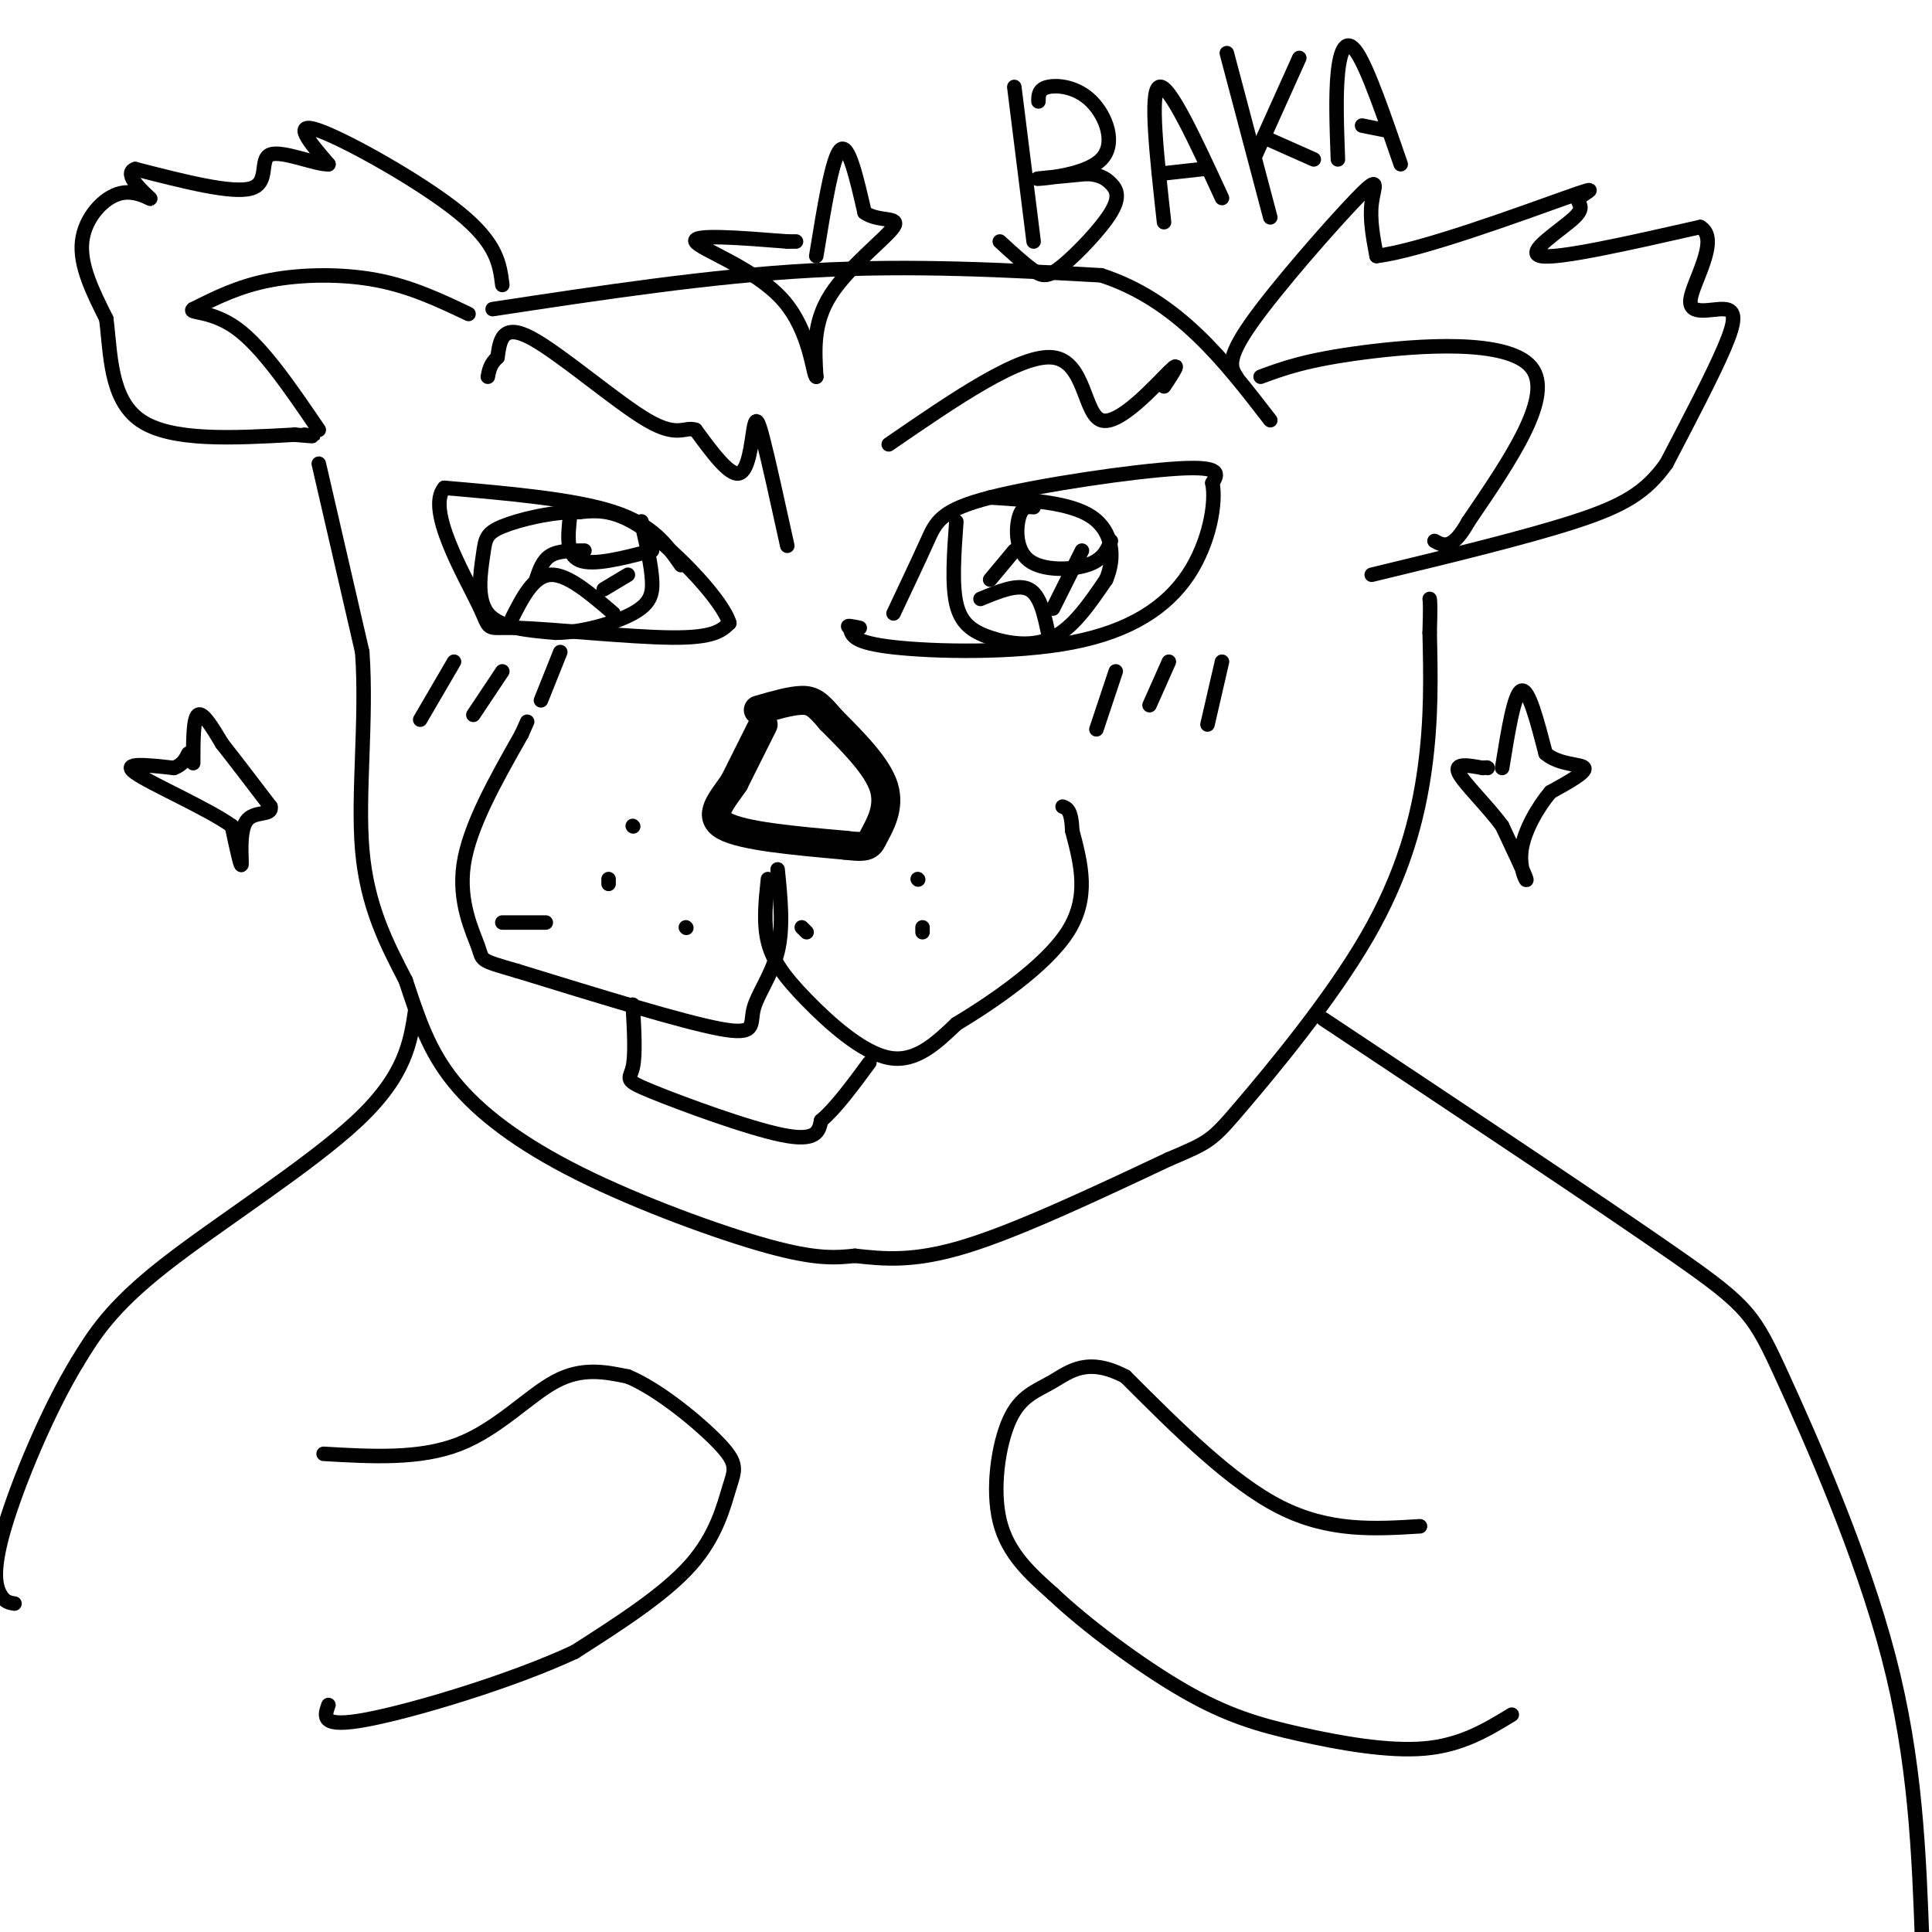 <svg viewBox='0 0 400 400' version='1.1' xmlns='http://www.w3.org/2000/svg' xmlns:xlink='http://www.w3.org/1999/xlink'><g fill='none' stroke='rgb(0,0,0)' stroke-width='6' stroke-linecap='round' stroke-linejoin='round'><path d='M158,150c0.000,0.000 -6.000,12.000 -6,12'/><path d='M152,162c-2.489,3.689 -5.711,6.911 -2,9c3.711,2.089 14.356,3.044 25,4'/><path d='M175,175c4.976,0.595 4.917,0.083 6,-2c1.083,-2.083 3.310,-5.738 2,-10c-1.310,-4.262 -6.155,-9.131 -11,-14'/><path d='M172,149c-2.644,-3.156 -3.756,-4.044 -6,-4c-2.244,0.044 -5.622,1.022 -9,2'/></g>
<g fill='none' stroke='rgb(0,0,0)' stroke-width='3' stroke-linecap='round' stroke-linejoin='round'><path d='M161,180c0.607,6.018 1.214,12.036 0,17c-1.214,4.964 -4.250,8.875 -5,12c-0.750,3.125 0.786,5.464 -7,4c-7.786,-1.464 -24.893,-6.732 -42,-12'/><path d='M107,201c-7.988,-2.298 -6.958,-2.042 -8,-5c-1.042,-2.958 -4.155,-9.131 -3,-17c1.155,-7.869 6.577,-17.435 12,-27'/><path d='M108,152c2.000,-4.500 1.000,-2.250 0,0'/><path d='M159,182c-0.482,4.536 -0.964,9.071 0,13c0.964,3.929 3.375,7.250 8,12c4.625,4.750 11.464,10.929 17,12c5.536,1.071 9.768,-2.964 14,-7'/><path d='M198,212c7.244,-4.378 18.356,-11.822 23,-19c4.644,-7.178 2.822,-14.089 1,-21'/><path d='M222,172c-0.167,-4.333 -1.083,-4.667 -2,-5'/><path d='M141,117c-2.917,-4.167 -5.833,-8.333 -14,-11c-8.167,-2.667 -21.583,-3.833 -35,-5'/><path d='M92,101c-3.842,4.400 4.053,17.901 7,24c2.947,6.099 0.947,4.796 8,5c7.053,0.204 23.158,1.915 32,2c8.842,0.085 10.421,-1.458 12,-3'/><path d='M151,129c-1.289,-4.511 -10.511,-14.289 -17,-19c-6.489,-4.711 -10.244,-4.356 -14,-4'/><path d='M120,106c-5.576,-0.124 -12.515,1.565 -16,3c-3.485,1.435 -3.515,2.617 -4,6c-0.485,3.383 -1.424,8.967 1,12c2.424,3.033 8.212,3.517 14,4'/><path d='M115,131c5.524,0.000 12.333,-2.000 16,-4c3.667,-2.000 4.190,-4.000 4,-7c-0.190,-3.000 -1.095,-7.000 -2,-11'/><path d='M133,109c-0.333,-1.833 -0.167,-0.917 0,0'/><path d='M185,127c2.607,-5.518 5.214,-11.036 7,-15c1.786,-3.964 2.750,-6.375 13,-9c10.250,-2.625 29.786,-5.464 39,-6c9.214,-0.536 8.107,1.232 7,3'/><path d='M251,100c0.844,3.947 -0.547,12.316 -5,19c-4.453,6.684 -11.968,11.684 -24,14c-12.032,2.316 -28.581,1.947 -37,1c-8.419,-0.947 -8.710,-2.474 -9,-4'/><path d='M176,130c-1.167,-0.667 0.417,-0.333 2,0'/><path d='M198,108c-0.470,6.464 -0.940,12.929 0,17c0.940,4.071 3.292,5.750 7,7c3.708,1.250 8.774,2.071 13,0c4.226,-2.071 7.613,-7.036 11,-12'/><path d='M229,120c1.978,-4.578 1.422,-10.022 -3,-13c-4.422,-2.978 -12.711,-3.489 -21,-4'/><path d='M102,64c22.500,-3.417 45.000,-6.833 66,-8c21.000,-1.167 40.500,-0.083 60,1'/><path d='M228,57c15.833,5.167 25.417,17.583 35,30'/><path d='M256,78c-1.137,-1.744 -2.274,-3.488 3,-11c5.274,-7.512 16.958,-20.792 22,-26c5.042,-5.208 3.440,-2.345 3,1c-0.440,3.345 0.280,7.173 1,11'/><path d='M285,53c8.848,-0.991 30.468,-8.967 39,-12c8.532,-3.033 3.978,-1.122 3,0c-0.978,1.122 1.621,1.456 -1,4c-2.621,2.544 -10.463,7.298 -7,8c3.463,0.702 18.232,-2.649 33,-6'/><path d='M352,47c4.266,2.399 -1.568,11.396 -2,15c-0.432,3.604 4.537,1.817 7,2c2.463,0.183 2.418,2.338 0,8c-2.418,5.662 -7.209,14.831 -12,24'/><path d='M345,96c-4.222,5.911 -8.778,8.689 -19,12c-10.222,3.311 -26.111,7.156 -42,11'/><path d='M104,59c-0.533,-4.289 -1.067,-8.578 -9,-15c-7.933,-6.422 -23.267,-14.978 -29,-17c-5.733,-2.022 -1.867,2.489 2,7'/><path d='M68,34c-2.452,0.167 -9.583,-2.917 -12,-2c-2.417,0.917 -0.119,5.833 -4,7c-3.881,1.167 -13.940,-1.417 -24,-4'/><path d='M28,35c-2.813,0.909 2.153,5.182 3,6c0.847,0.818 -2.426,-1.818 -6,-1c-3.574,0.818 -7.450,5.091 -8,10c-0.550,4.909 2.225,10.455 5,16'/><path d='M22,66c0.911,7.022 0.689,16.578 7,21c6.311,4.422 19.156,3.711 32,3'/><path d='M61,90c5.667,0.500 3.833,0.250 2,0'/><path d='M97,65c-5.933,-2.822 -11.867,-5.644 -19,-7c-7.133,-1.356 -15.467,-1.244 -22,0c-6.533,1.244 -11.267,3.622 -16,6'/><path d='M40,64c-1.244,0.889 3.644,0.111 9,4c5.356,3.889 11.178,12.444 17,21'/><path d='M261,78c4.689,-1.733 9.378,-3.467 21,-5c11.622,-1.533 30.178,-2.867 35,3c4.822,5.867 -4.089,18.933 -13,32'/><path d='M304,108c-3.333,6.000 -5.167,5.000 -7,4'/><path d='M163,113c-1.923,-8.750 -3.845,-17.500 -5,-22c-1.155,-4.500 -1.542,-4.750 -2,-2c-0.458,2.750 -0.988,8.500 -3,9c-2.012,0.500 -5.506,-4.250 -9,-9'/><path d='M144,89c-2.310,-0.786 -3.583,1.750 -10,-2c-6.417,-3.750 -17.976,-13.786 -24,-17c-6.024,-3.214 -6.512,0.393 -7,4'/><path d='M103,74c-1.500,1.333 -1.750,2.667 -2,4'/><path d='M184,92c13.661,-9.393 27.321,-18.786 34,-18c6.679,0.786 6.375,11.750 10,13c3.625,1.250 11.179,-7.214 14,-10c2.821,-2.786 0.911,0.107 -1,3'/><path d='M66,96c0.000,0.000 9.000,39.000 9,39'/><path d='M75,135c1.000,13.978 -1.000,29.422 0,41c1.000,11.578 5.000,19.289 9,27'/><path d='M84,203c2.646,8.014 4.761,14.550 10,21c5.239,6.450 13.603,12.813 26,19c12.397,6.187 28.828,12.196 39,15c10.172,2.804 14.086,2.402 18,2'/><path d='M177,260c6.044,0.667 12.156,1.333 23,-2c10.844,-3.333 26.422,-10.667 42,-18'/><path d='M242,240c8.507,-3.624 8.775,-3.683 15,-11c6.225,-7.317 18.407,-21.893 26,-35c7.593,-13.107 10.598,-24.745 12,-35c1.402,-10.255 1.201,-19.128 1,-28'/><path d='M296,131c0.167,-5.833 0.083,-6.417 0,-7'/><path d='M118,107c-0.417,3.917 -0.833,7.833 2,9c2.833,1.167 8.917,-0.417 15,-2'/><path d='M106,128c2.250,-4.417 4.500,-8.833 8,-9c3.500,-0.167 8.250,3.917 13,8'/><path d='M111,120c0.667,-2.000 1.333,-4.000 3,-5c1.667,-1.000 4.333,-1.000 7,-1'/><path d='M125,122c0.000,0.000 5.000,-3.000 5,-3'/><path d='M214,105c-1.167,-0.113 -2.333,-0.226 -3,2c-0.667,2.226 -0.833,6.792 2,9c2.833,2.208 8.667,2.060 12,1c3.333,-1.060 4.167,-3.030 5,-5'/><path d='M203,124c3.833,-1.583 7.667,-3.167 10,-2c2.333,1.167 3.167,5.083 4,9'/><path d='M205,120c0.000,0.000 5.000,-6.000 5,-6'/><path d='M218,126c0.000,0.000 6.000,-12.000 6,-12'/><path d='M142,192c0.000,0.000 0.100,0.100 0.1,0.1'/><path d='M126,183c0.000,0.000 0.000,-1.000 0,-1'/><path d='M131,171c0.000,0.000 0.100,0.100 0.1,0.1'/><path d='M104,191c0.000,0.000 9.000,0.000 9,0'/><path d='M166,192c0.000,0.000 1.000,1.000 1,1'/><path d='M190,182c0.000,0.000 0.100,0.100 0.1,0.1'/><path d='M191,192c0.000,0.000 0.000,1.000 0,1'/><path d='M131,208c0.304,5.214 0.607,10.429 0,13c-0.607,2.571 -2.125,2.500 4,5c6.125,2.500 19.893,7.571 27,9c7.107,1.429 7.554,-0.786 8,-3'/><path d='M170,232c3.000,-2.500 6.500,-7.250 10,-12'/><path d='M86,209c-1.022,6.822 -2.044,13.644 -12,23c-9.956,9.356 -28.844,21.244 -40,30c-11.156,8.756 -14.578,14.378 -18,20'/><path d='M16,282c-6.083,9.976 -12.292,24.917 -15,34c-2.708,9.083 -1.917,12.310 -1,14c0.917,1.690 1.958,1.845 3,2'/><path d='M274,211c28.976,19.250 57.952,38.500 73,49c15.048,10.500 16.167,12.250 22,25c5.833,12.750 16.381,36.500 22,58c5.619,21.500 6.310,40.750 7,60'/><path d='M87,149c0.000,0.000 7.000,-12.000 7,-12'/><path d='M98,148c0.000,0.000 6.000,-9.000 6,-9'/><path d='M112,145c0.000,0.000 4.000,-10.000 4,-10'/><path d='M227,151c0.000,0.000 4.000,-12.000 4,-12'/><path d='M238,146c0.000,0.000 4.000,-9.000 4,-9'/><path d='M250,150c0.000,0.000 3.000,-13.000 3,-13'/><path d='M311,159c1.250,-7.750 2.500,-15.500 4,-16c1.500,-0.500 3.250,6.250 5,13'/><path d='M320,156c2.867,2.467 7.533,2.133 8,3c0.467,0.867 -3.267,2.933 -7,5'/><path d='M321,164c-2.560,3.000 -5.458,8.000 -6,12c-0.542,4.000 1.274,7.000 1,6c-0.274,-1.000 -2.637,-6.000 -5,-11'/><path d='M311,171c-3.000,-4.111 -8.000,-8.889 -9,-11c-1.000,-2.111 2.000,-1.556 5,-1'/><path d='M307,159c1.000,-0.167 1.000,-0.083 1,0'/><path d='M40,158c0.000,-4.667 0.000,-9.333 1,-10c1.000,-0.667 3.000,2.667 5,6'/><path d='M46,154c2.500,3.167 6.250,8.083 10,13'/><path d='M56,167c0.452,2.060 -3.417,0.708 -5,3c-1.583,2.292 -0.881,8.226 -1,9c-0.119,0.774 -1.060,-3.613 -2,-8'/><path d='M48,171c-5.111,-3.644 -16.889,-8.756 -20,-11c-3.111,-2.244 2.444,-1.622 8,-1'/><path d='M36,159c1.833,-0.667 2.417,-1.833 3,-3'/><path d='M169,53c1.667,-10.250 3.333,-20.500 5,-22c1.667,-1.500 3.333,5.750 5,13'/><path d='M179,44c2.869,2.060 7.542,0.708 6,3c-1.542,2.292 -9.298,8.226 -13,14c-3.702,5.774 -3.351,11.387 -3,17'/><path d='M169,78c-0.750,-0.274 -1.125,-9.458 -7,-16c-5.875,-6.542 -17.250,-10.440 -18,-12c-0.750,-1.560 9.125,-0.780 19,0'/><path d='M163,50c3.167,0.000 1.583,0.000 0,0'/><path d='M67,301c9.933,0.578 19.867,1.156 28,-2c8.133,-3.156 14.467,-10.044 20,-13c5.533,-2.956 10.267,-1.978 15,-1'/><path d='M130,285c6.451,2.668 15.080,9.839 19,14c3.920,4.161 3.132,5.313 2,9c-1.132,3.687 -2.609,9.911 -8,16c-5.391,6.089 -14.695,12.045 -24,18'/><path d='M119,342c-12.933,6.044 -33.267,12.156 -43,14c-9.733,1.844 -8.867,-0.578 -8,-3'/><path d='M294,316c-9.417,0.583 -18.833,1.167 -29,-4c-10.167,-5.167 -21.083,-16.083 -32,-27'/><path d='M233,285c-7.869,-4.148 -11.542,-1.019 -15,1c-3.458,2.019 -6.700,2.928 -9,8c-2.300,5.072 -3.657,14.306 -2,21c1.657,6.694 6.329,10.847 11,15'/><path d='M218,330c6.719,6.375 18.018,14.812 27,20c8.982,5.188 15.649,7.128 24,9c8.351,1.872 18.386,3.678 26,3c7.614,-0.678 12.807,-3.839 18,-7'/><path d='M210,18c0.000,0.000 4.000,32.000 4,32'/><path d='M215,21c0.006,-1.278 0.013,-2.555 2,-3c1.987,-0.445 5.955,-0.057 9,3c3.045,3.057 5.166,8.785 2,12c-3.166,3.215 -11.619,3.919 -13,4c-1.381,0.081 4.309,-0.459 10,-1'/><path d='M225,36c2.537,0.103 3.879,0.862 5,2c1.121,1.138 2.022,2.656 0,6c-2.022,3.344 -6.968,8.516 -10,11c-3.032,2.484 -4.152,2.281 -6,1c-1.848,-1.281 -4.424,-3.641 -7,-6'/><path d='M241,46c-1.500,-13.583 -3.000,-27.167 -1,-28c2.000,-0.833 7.500,11.083 13,23'/><path d='M240,36c0.000,0.000 9.000,-1.000 9,-1'/><path d='M254,11c0.000,0.000 9.000,34.000 9,34'/><path d='M260,32c0.000,0.000 9.000,-20.000 9,-20'/><path d='M263,29c0.000,0.000 9.000,4.000 9,4'/><path d='M277,33c-0.244,-6.644 -0.489,-13.289 0,-18c0.489,-4.711 1.711,-7.489 4,-4c2.289,3.489 5.644,13.244 9,23'/><path d='M282,26c0.000,0.000 5.000,1.000 5,1'/></g>
</svg>